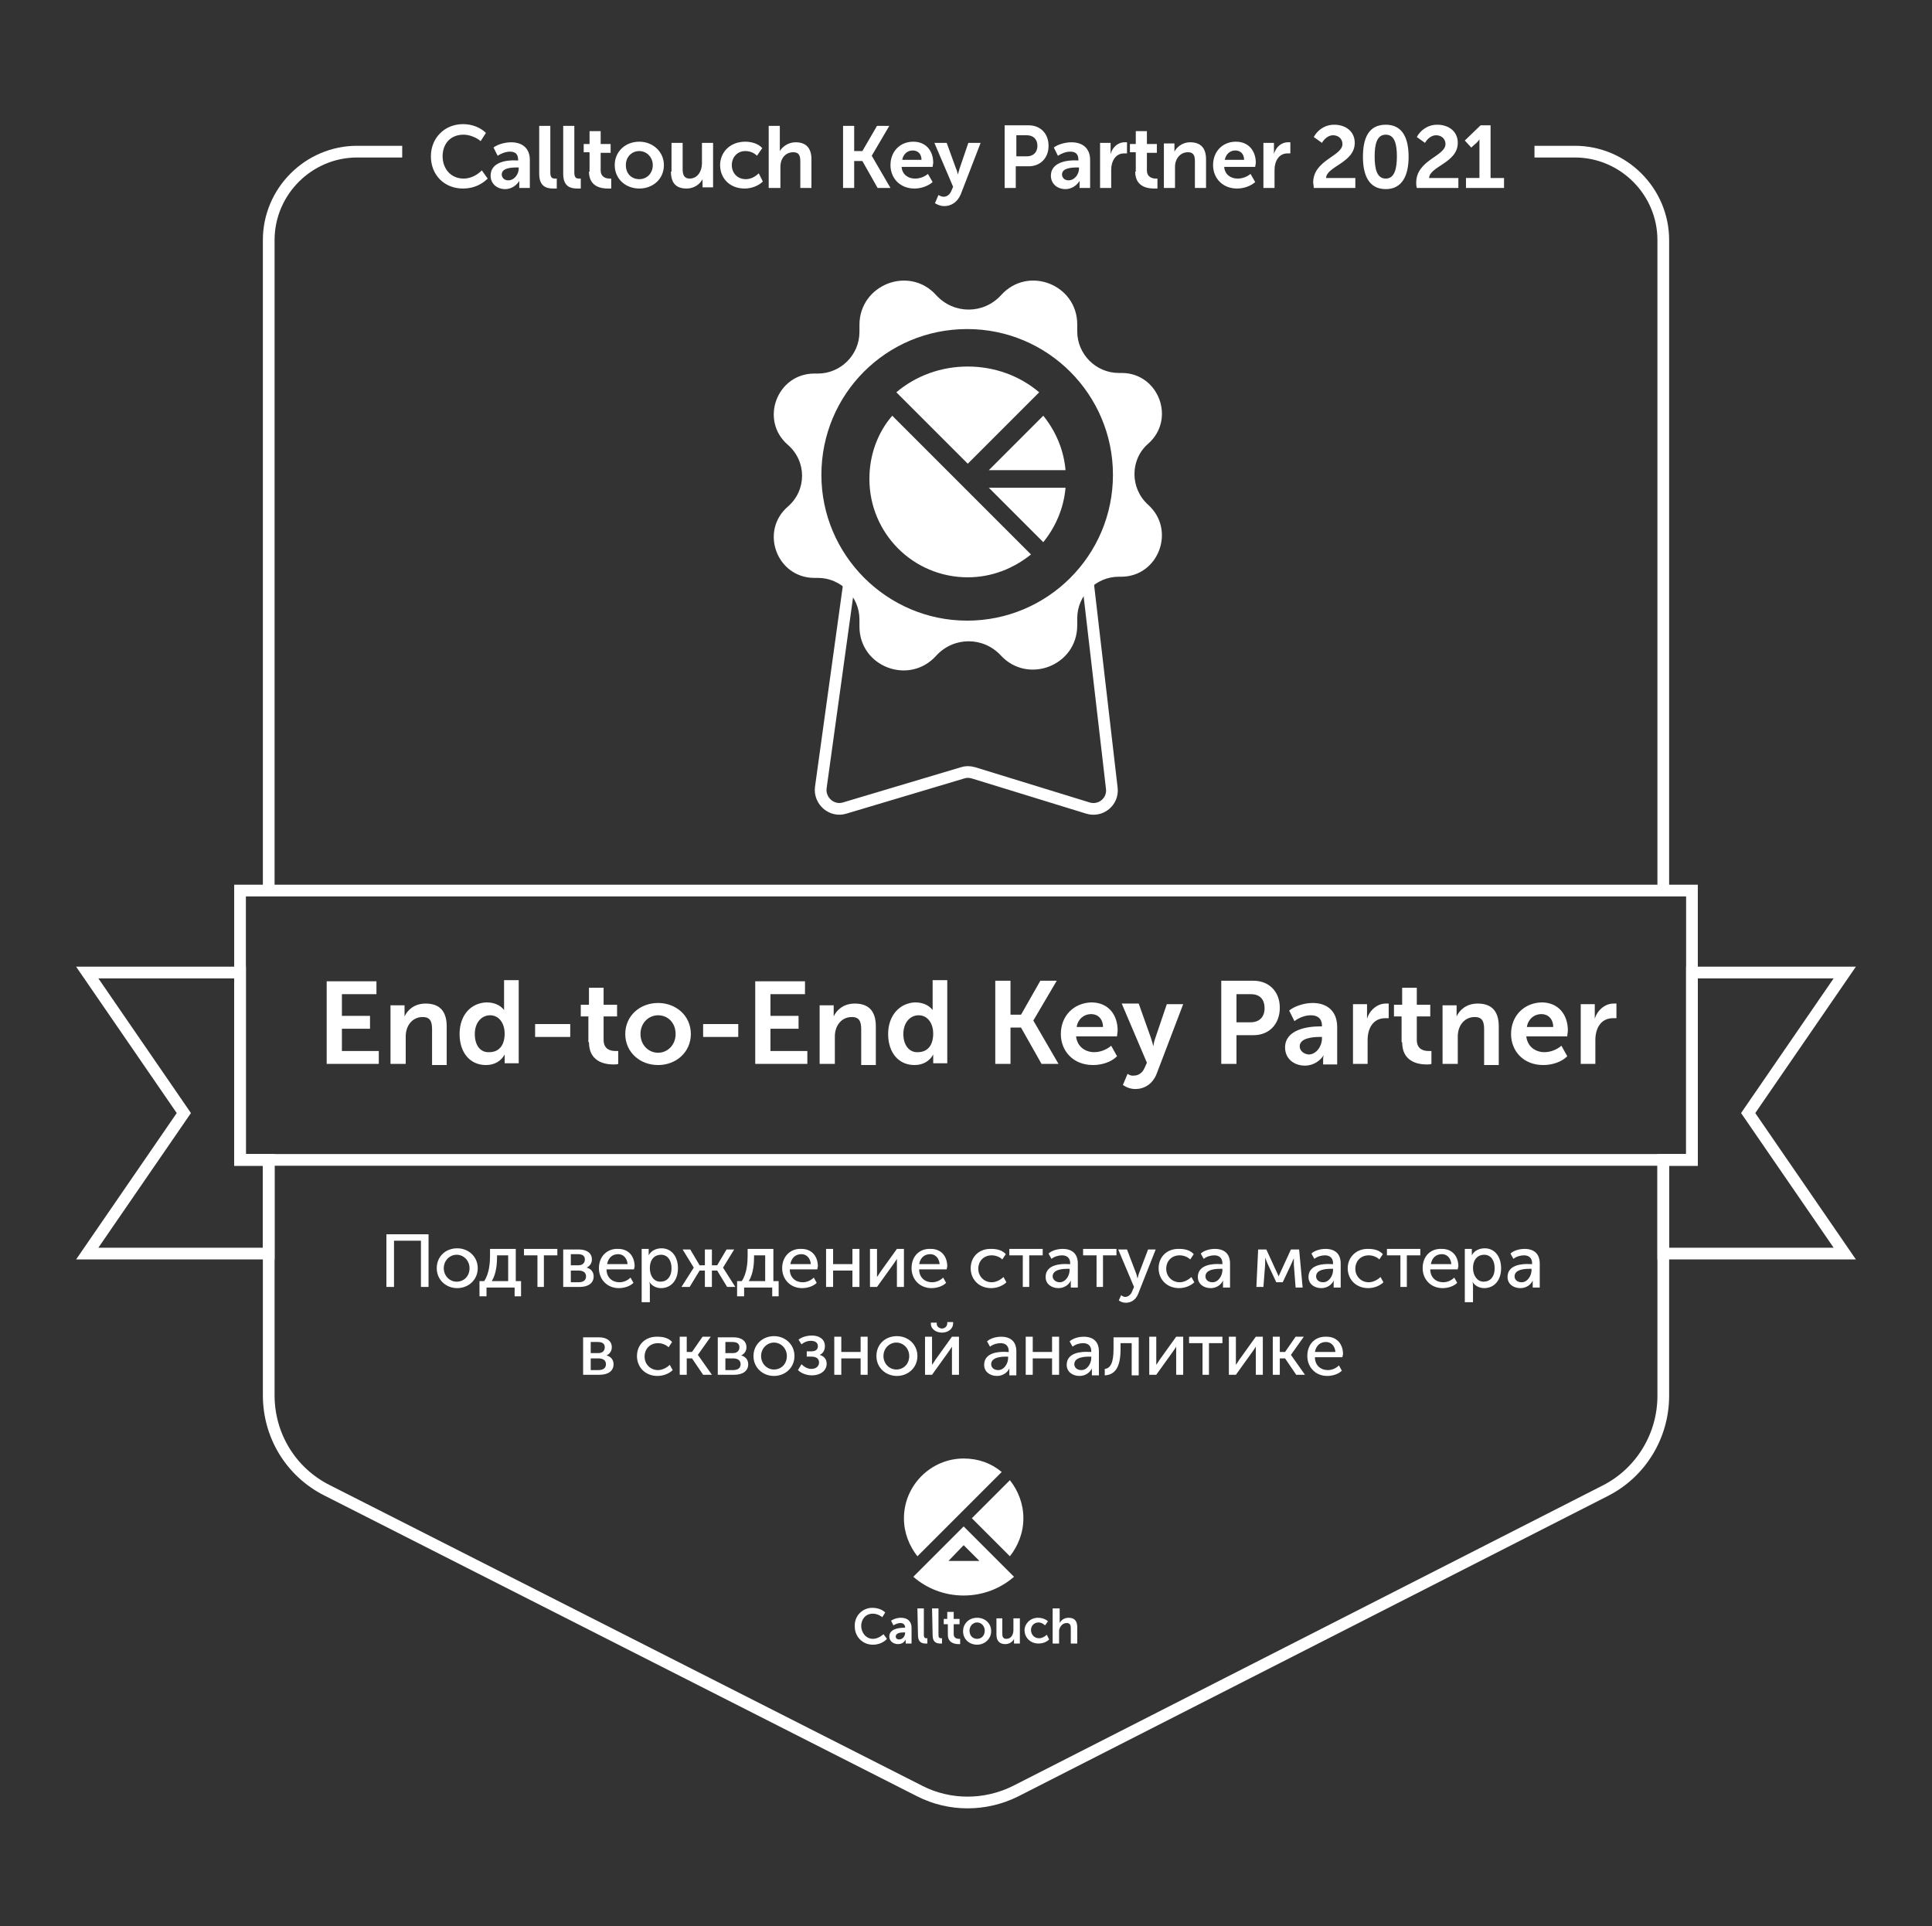 <?xml version="1.0" encoding="UTF-8"?> <!-- Generator: Adobe Illustrator 27.5.0, SVG Export Plug-In . SVG Version: 6.00 Build 0) --> <svg xmlns="http://www.w3.org/2000/svg" xmlns:xlink="http://www.w3.org/1999/xlink" id="Слой_1" x="0px" y="0px" viewBox="0 0 330 329" style="enable-background:new 0 0 330 329;" xml:space="preserve"><rect x="0" y="0" width="330" height="329" fill="#333333" stroke="none"/> <style type="text/css"> .st0{fill:none;stroke:#FFFFFF;stroke-width:2;stroke-miterlimit:10;} .st1{fill-rule:evenodd;clip-rule:evenodd;fill:#FFFFFF;} .st2{fill:#FFFFFF;} .st3{fill-rule:evenodd;clip-rule:evenodd;fill:none;stroke:#FFFFFF;stroke-width:2;stroke-miterlimit:10;} </style> <g> <path class="st0" d="M145.2,98.4l-5,36.1c-0.3,2.3,1.9,4.2,4.1,3.5l20.1-6c0.6-0.2,1.2-0.2,1.9,0l19.5,6c2.2,0.7,4.4-1.1,4.1-3.4 l-4.2-36.2"></path> <g> <path class="st1" d="M184,106.8v-1.2c0-3.9,3.2-7.1,7.1-7.1h0.4c6.4,0,9.4-8,4.6-12.3c-3.1-2.8-3.1-7.7,0-10.4 c4.8-4.2,1.8-12.1-4.5-12.1h-0.5c-3.9,0-7.1-3.2-7.1-7.1v-1.2c0-6.8-8.4-10.1-13-5c-3,3.3-8.1,3.3-11.1,0 c-4.6-5.1-13.1-1.8-13.1,5.1v1.2c0,3.9-3.2,7.1-7.1,7.1h-0.6c-6.4,0-9.4,8-4.5,12.2c3.2,2.8,3.2,7.7,0,10.5 c-4.9,4.2-1.9,12.2,4.5,12.2h0.6c3.9,0,7.1,3.2,7.1,7.1l0,1.2c0,6.9,8.5,10.1,13.1,5c3-3.3,8.1-3.3,11.1,0 C175.6,116.9,184,113.7,184,106.8z M165.2,106c13.7,0,24.9-11.1,24.9-24.9c0-13.7-11.1-24.9-24.9-24.9s-24.9,11.1-24.9,24.9 C140.3,94.8,151.5,106,165.2,106z"></path> </g> <path class="st2" d="M149,274.6c1.5,0,2.2,0.8,2.2,0.8l-0.5,0.8c0,0-0.7-0.6-1.6-0.6c-1.3,0-2,1-2,2.1c0,1.1,0.8,2.2,2,2.2 c1,0,1.8-0.8,1.8-0.8l0.6,0.8c0,0-0.8,1-2.4,1c-1.8,0-3.1-1.4-3.1-3.1C145.9,276,147.3,274.6,149,274.6z"></path> <path class="st2" d="M154.5,278h0.1V278c0-0.6-0.4-0.8-0.8-0.8c-0.6,0-1.2,0.4-1.2,0.4l-0.4-0.8c0,0,0.7-0.5,1.7-0.5 c1.1,0,1.8,0.6,1.8,1.7v2.7h-1v-0.4c0-0.2,0-0.3,0-0.3h0c0,0-0.3,0.8-1.3,0.8c-0.8,0-1.5-0.5-1.5-1.3 C151.9,278.1,153.8,278,154.5,278z M153.6,280c0.6,0,1-0.6,1-1.1v-0.1h-0.2c-0.6,0-1.4,0.1-1.4,0.7C153,279.8,153.2,280,153.6,280z "></path> <path class="st2" d="M156.7,274.7h1.1v4.5c0,0.5,0.2,0.6,0.4,0.6c0.1,0,0.2,0,0.2,0v0.9c0,0-0.2,0-0.3,0c-0.6,0-1.3-0.2-1.3-1.4 L156.7,274.7L156.7,274.7z"></path> <path class="st2" d="M159.2,274.7h1.1v4.5c0,0.5,0.2,0.6,0.4,0.6c0.1,0,0.2,0,0.2,0v0.9c0,0-0.2,0-0.3,0c-0.6,0-1.3-0.2-1.3-1.4 L159.2,274.7L159.2,274.7z"></path> <path class="st2" d="M161.8,277.4h-0.6v-0.9h0.6v-1.2h1.1v1.2h1v0.9h-1v1.7c0,0.7,0.6,0.8,0.9,0.8c0.1,0,0.2,0,0.2,0v0.9 c0,0-0.1,0-0.3,0c-0.6,0-1.8-0.2-1.8-1.6V277.4z"></path> <path class="st2" d="M166.9,276.3c1.3,0,2.4,0.9,2.4,2.3c0,1.3-1.1,2.3-2.4,2.3c-1.3,0-2.4-0.9-2.4-2.3 C164.5,277.3,165.5,276.3,166.9,276.3z M166.9,279.9c0.7,0,1.3-0.5,1.3-1.4c0-0.8-0.6-1.4-1.3-1.4c-0.7,0-1.3,0.6-1.3,1.4 C165.6,279.4,166.2,279.9,166.9,279.9z"></path> <path class="st2" d="M170.1,276.4h1.1v2.6c0,0.5,0.1,0.9,0.7,0.9c0.8,0,1.2-0.7,1.2-1.5v-2h1.1v4.3h-1v-0.5c0-0.2,0-0.3,0-0.3h0 c-0.2,0.5-0.8,0.9-1.5,0.9c-0.9,0-1.5-0.5-1.5-1.6V276.4z"></path> <path class="st2" d="M177.3,276.3c1.1,0,1.7,0.6,1.7,0.6l-0.5,0.7c0,0-0.5-0.5-1.1-0.5c-0.8,0-1.3,0.6-1.3,1.3 c0,0.7,0.5,1.4,1.4,1.4c0.7,0,1.3-0.6,1.3-0.6l0.4,0.8c0,0-0.6,0.7-1.8,0.7c-1.4,0-2.4-1-2.4-2.3 C175,277.4,175.9,276.3,177.3,276.3z"></path> <path class="st2" d="M179.9,274.7h1.1v2.1c0,0.2,0,0.4,0,0.4h0c0.2-0.4,0.7-0.9,1.5-0.9c1,0,1.5,0.5,1.5,1.6v2.8h-1.1v-2.6 c0-0.5-0.1-0.9-0.7-0.9c-0.6,0-1,0.4-1.2,0.9c-0.1,0.2-0.1,0.4-0.1,0.6v2h-1.1V274.7z"></path> <path class="st2" d="M172.5,265.8c1.4-1.8,2.3-4,2.3-6.5c0-2.5-0.9-4.7-2.3-6.5l-6.5,6.5L172.5,265.8z"></path> <path class="st2" d="M171.1,267.2l-6.5-6.5l-6.5,6.5l-2.1,2.1c2.3,2,5.3,3.2,8.6,3.2s6.3-1.2,8.6-3.2L171.1,267.2z M164.6,263.9 l2.7,2.7h-5.3L164.6,263.9z"></path> <path class="st2" d="M164.6,249.1c-5.6,0-10.2,4.6-10.2,10.2c0,2.5,0.9,4.7,2.3,6.5l14.4-14.4C169.3,249.9,167.1,249.1,164.6,249.1 z"></path> <g> <path class="st2" d="M73.6,26.7c0,3.1,2.2,5.5,5.5,5.5c1.9,0,3.3-0.8,4.2-1.7l-1-1.4c-0.8,0.8-1.9,1.4-3.1,1.4 c-2.3,0-3.6-1.8-3.6-3.8c0-2,1.2-3.7,3.6-3.7c1,0,2.2,0.5,2.9,1.1l0.9-1.4c-1-1-2.5-1.5-3.9-1.5C75.9,21.2,73.6,23.6,73.6,26.7z M83.8,30c0,1.4,1.1,2.3,2.5,2.3c1,0,1.9-0.6,2.4-1.4h0c0,0,0,0.2,0,0.6v0.6h1.8v-4.8c0-1.9-1.2-3-3.2-3c-1.1,0-2.4,0.4-3,0.9 l0.7,1.4c0.6-0.4,1.4-0.7,2.1-0.7c0.8,0,1.4,0.3,1.4,1.4v0.1h-0.3C86.5,27.3,83.8,27.7,83.8,30z M85.7,29.8c0-1.1,1.6-1.2,2.6-1.2 h0.3v0.2c0,0.9-0.7,2-1.8,2C86.1,30.8,85.7,30.3,85.7,29.8z M92.1,29.7c0,2.2,1.3,2.5,2.4,2.5c0.3,0,0.5,0,0.6,0v-1.7 c-0.1,0-0.2,0-0.3,0c-0.5,0-0.8-0.2-0.8-1v-8h-1.9V29.7z M96.2,29.7c0,2.2,1.3,2.5,2.4,2.5c0.3,0,0.5,0,0.6,0v-1.7 c-0.1,0-0.2,0-0.3,0c-0.5,0-0.8-0.2-0.8-1v-8h-1.9V29.7z M100.6,29.3c0,2.6,2.1,2.9,3.2,2.9c0.3,0,0.4,0,0.6,0v-1.7 c-0.2,0-0.2,0-0.3,0c-0.5,0-1.5-0.2-1.5-1.4v-3h1.7v-1.5h-1.7v-2.2h-1.9v2.2h-1V26h1V29.3z M105,28.2c0,2.4,1.9,4,4.2,4 c2.3,0,4.2-1.6,4.2-4c0-2.3-1.9-4-4.2-4C106.8,24.2,105,25.9,105,28.2z M106.9,28.2c0-1.4,1-2.4,2.3-2.4c1.2,0,2.3,1,2.3,2.4 c0,1.4-1,2.4-2.3,2.4C107.9,30.6,106.9,29.7,106.9,28.2z M114.6,29.3c0,2.1,1,2.9,2.7,2.9c1.3,0,2.3-0.8,2.7-1.6h0 c0,0,0,0.2,0,0.5v0.9h1.8v-7.6h-1.9v3.5c0,1.4-0.8,2.6-2.1,2.6c-0.9,0-1.2-0.6-1.2-1.6v-4.5h-1.9V29.3z M123,28.2 c0,2.2,1.6,4,4.2,4c1.2,0,2.4-0.5,3.1-1.2l-0.7-1.4c-0.6,0.6-1.4,1-2.2,1c-1.5,0-2.4-1.1-2.4-2.4c0-1.3,0.9-2.4,2.3-2.4 c0.8,0,1.5,0.3,2,0.8l0.9-1.3c-0.7-0.8-1.9-1.1-2.9-1.1C124.6,24.2,123,26.1,123,28.2z M131.4,32.1h1.9v-3.6 c0-1.5,0.9-2.5,2.2-2.5c1,0,1.2,0.6,1.2,1.6v4.5h1.9v-4.9c0-2-1-2.9-2.7-2.9c-1.3,0-2.3,0.8-2.7,1.5h0c0,0,0-0.3,0-0.6v-3.7h-1.9 V32.1z M144,32.1h1.9v-4.6h1.4l2.6,4.6h2.2l-3.2-5.5v0l3-5.1h-2.1l-2.5,4.3h-1.4v-4.3H144V32.1z M152.1,28.2c0,2.2,1.6,4,4.1,4 c1.1,0,2.3-0.4,3.1-1.1l-0.8-1.4c-0.6,0.5-1.4,0.8-2.2,0.8c-1.2,0-2.2-0.7-2.3-2h5.3c0-0.2,0.1-0.5,0.1-0.7c0-2-1.2-3.6-3.4-3.6 C153.7,24.2,152.1,25.9,152.1,28.2z M154.1,27.3c0.2-1,0.9-1.6,1.8-1.6c0.9,0,1.5,0.6,1.5,1.6H154.1z M160.3,33.3l-0.6,1.4 c0,0,0.7,0.5,1.6,0.5c1.1,0,2.2-0.6,2.8-2l3.4-8.8h-2.1l-1.5,4.4c-0.1,0.4-0.3,1-0.3,1h0c0,0-0.1-0.6-0.3-1l-1.6-4.4h-2.1l3.2,7.5 l-0.3,0.7c-0.3,0.7-0.8,1-1.3,1C160.7,33.6,160.3,33.3,160.3,33.3z M171.6,32.1h1.9v-3.7h2.2c2,0,3.4-1.4,3.4-3.5 s-1.4-3.5-3.4-3.5h-4.1V32.1z M173.6,26.7v-3.6h1.8c1.1,0,1.8,0.7,1.8,1.8c0,1.1-0.7,1.8-1.8,1.8H173.6z M179.5,30 c0,1.4,1.1,2.3,2.5,2.3c1,0,1.9-0.6,2.4-1.4h0c0,0,0,0.2,0,0.6v0.6h1.8v-4.8c0-1.9-1.2-3-3.2-3c-1.1,0-2.4,0.4-3,0.9l0.7,1.4 c0.6-0.4,1.4-0.7,2.1-0.7c0.8,0,1.4,0.3,1.4,1.4v0.1H184C182.3,27.3,179.5,27.7,179.5,30z M181.4,29.8c0-1.1,1.6-1.2,2.6-1.2h0.3 v0.2c0,0.9-0.7,2-1.8,2C181.8,30.8,181.4,30.3,181.4,29.8z M187.9,32.1h1.9V29c0-1.4,0.7-2.8,2.2-2.8c0.2,0,0.4,0,0.5,0v-1.9 c-0.1,0-0.2,0-0.4,0c-1.2,0-2.1,0.9-2.4,2h0c0,0,0-0.2,0-0.5v-1.4h-1.8V32.1z M193.9,29.3c0,2.6,2.1,2.9,3.2,2.9 c0.3,0,0.4,0,0.6,0v-1.7c-0.1,0-0.2,0-0.3,0c-0.5,0-1.5-0.2-1.5-1.4v-3h1.7v-1.5h-1.7v-2.2h-1.9v2.2h-1V26h1V29.3z M198.8,32.1 h1.9v-3.6c0-1.4,0.9-2.5,2.2-2.5c1,0,1.2,0.6,1.2,1.6v4.5h1.9v-4.9c0-2-1-2.9-2.7-2.9c-1.5,0-2.4,1-2.7,1.6h0c0,0,0-0.2,0-0.5 v-0.9h-1.8V32.1z M207.2,28.2c0,2.2,1.6,4,4.1,4c1.1,0,2.3-0.4,3.1-1.1l-0.8-1.4c-0.6,0.5-1.4,0.8-2.2,0.8c-1.2,0-2.2-0.7-2.3-2 h5.3c0-0.2,0.1-0.5,0.1-0.7c0-2-1.2-3.6-3.4-3.6C208.8,24.2,207.2,25.9,207.2,28.2z M209.2,27.3c0.2-1,0.9-1.6,1.8-1.6 c0.9,0,1.5,0.6,1.5,1.6H209.2z M215.8,32.1h1.9V29c0-1.4,0.7-2.8,2.2-2.8c0.2,0,0.4,0,0.5,0v-1.9c-0.1,0-0.2,0-0.4,0 c-1.2,0-2.1,0.9-2.4,2h0c0,0,0-0.2,0-0.5v-1.4h-1.8V32.1z M224.4,32.1h7.1v-1.7h-5c0.1-2,4.9-2.6,4.9-6c0-2-1.6-3.1-3.5-3.1 c-1.7,0-2.9,1-3.5,2.1l1.4,1c0.4-0.7,1.1-1.3,1.9-1.3c0.9,0,1.6,0.6,1.6,1.5c0,2.1-5,2.7-5,6.6C224.3,31.4,224.4,31.7,224.4,32.1z M236.7,32.3c2.9,0,3.9-2.5,3.9-5.5s-0.9-5.5-3.9-5.5s-3.9,2.4-3.9,5.5S233.8,32.3,236.7,32.3z M236.7,30.5 c-1.5,0-1.9-1.6-1.9-3.8c0-2.1,0.4-3.7,1.9-3.7s1.9,1.6,1.9,3.7C238.6,28.8,238.2,30.5,236.7,30.5z M242,32.1h7.1v-1.7h-5 c0.1-2,4.9-2.6,4.9-6c0-2-1.6-3.1-3.5-3.1c-1.7,0-2.9,1-3.5,2.1l1.4,1c0.4-0.7,1.1-1.3,1.9-1.3c0.9,0,1.6,0.6,1.6,1.5 c0,2.1-5,2.7-5,6.6C241.9,31.4,241.9,31.7,242,32.1z M250.4,32.1h6.5v-1.7h-2.3v-9h-1.7l-2.7,2.6l1.1,1.2l0.9-0.8 c0.3-0.3,0.5-0.6,0.5-0.6h0c0,0,0,0.4,0,0.7v5.9h-2.3V32.1z"></path> </g> <path class="st0" d="M45.9,152.1V41c0-8.3,6.8-15.1,15.1-15.1h7.7"></path> <path class="st0" d="M284.1,198.1v40.3c0,6.8-3.8,13.1-9.9,16.2l-100.7,51.3c-5.2,2.6-11.3,2.6-16.4,0L55.8,254.5 c-6.1-3.1-9.9-9.3-9.9-16.2v-40.2"></path> <path class="st0" d="M262.1,25.9h6.9c8.3,0,15.1,6.8,15.1,15.1v111.1"></path> <polygon class="st3" points="315.1,166.1 289,166.1 289,198.1 284.1,198.1 284.1,214.1 315.1,214.1 298.6,190.1 "></polygon> <polygon class="st3" points="41,198.1 41,166.1 14.9,166.1 31.4,190.1 14.9,214.1 45.9,214.1 45.9,198.1 "></polygon> <path class="st0" d="M41,152.1h248v46H41V152.1z"></path> <path class="st2" d="M55.9,181.7h8.8v-2.2h-6.3v-3.8h4.8v-2.2h-4.8v-3.7h5.9v-2.2h-8.5V181.7z M66.8,181.7h2.5V177 c0-1.8,1.1-3.3,2.9-3.3c1.3,0,1.6,0.8,1.6,2.1v6.1h2.5v-6.6c0-2.7-1.3-3.9-3.6-3.9c-2.1,0-3.2,1.3-3.6,2.2h0c0,0,0-0.3,0-0.7v-1.2 h-2.4V181.7z M78.5,176.6c0,3.2,1.8,5.3,4.5,5.3c1.5,0,2.6-0.7,3.2-1.8h0c0,0,0,0.3,0,0.6v0.9h2.4v-14.2h-2.5v4.5 c0,0.3,0,0.6,0,0.6h0c-0.7-0.9-1.8-1.3-3-1.3C80.4,171.3,78.5,173.4,78.5,176.6z M81.1,176.6c0-2,1.2-3.2,2.6-3.2 c1.7,0,2.5,1.6,2.5,3.1c0,2.3-1.2,3.2-2.6,3.2C82.1,179.8,81.1,178.6,81.1,176.6z M91.4,177.1h6v-2.2h-6V177.1z M100.6,178 c0,3.4,2.8,3.8,4.2,3.8c0.3,0,0.6,0,0.8-0.1v-2.2c-0.2,0-0.3,0-0.5,0c-0.7,0-2-0.2-2-1.9v-4h2.3v-2h-2.3v-2.9h-2.5v2.9h-1.4v2h1.3 V178z M106.8,176.6c0,3.1,2.5,5.3,5.6,5.3c3.1,0,5.6-2.2,5.6-5.3c0-3.1-2.5-5.3-5.6-5.3C109.3,171.3,106.8,173.5,106.8,176.6z M109.4,176.6c0-1.9,1.4-3.2,3-3.2c1.7,0,3,1.3,3,3.2c0,1.9-1.4,3.2-3,3.2C110.8,179.8,109.4,178.5,109.4,176.6z M120.1,177.1h6 v-2.2h-6V177.1z M129.1,181.7h8.8v-2.2h-6.3v-3.8h4.8v-2.2h-4.8v-3.7h5.9v-2.2h-8.5V181.7z M140.1,181.7h2.5V177 c0-1.8,1.1-3.3,2.9-3.3c1.3,0,1.6,0.8,1.6,2.1v6.1h2.5v-6.6c0-2.7-1.3-3.9-3.6-3.9c-2.1,0-3.2,1.3-3.6,2.2h0c0,0,0-0.3,0-0.7v-1.2 h-2.4V181.7z M151.7,176.6c0,3.2,1.8,5.3,4.5,5.3c1.5,0,2.6-0.7,3.2-1.8h0c0,0,0,0.3,0,0.6v0.9h2.4v-14.2h-2.5v4.5 c0,0.3,0,0.6,0,0.6h0c-0.7-0.9-1.8-1.3-3-1.3C153.7,171.3,151.7,173.4,151.7,176.6z M154.3,176.6c0-2,1.2-3.2,2.6-3.2 c1.7,0,2.5,1.6,2.5,3.1c0,2.3-1.2,3.2-2.6,3.2C155.4,179.8,154.3,178.6,154.3,176.6z M170,181.7h2.6v-6.2h1.8l3.5,6.2h2.9l-4.3-7.4 v0l4-6.8h-2.8l-3.3,5.8h-1.8v-5.8H170V181.7z M181.2,176.6c0,2.9,2.1,5.3,5.5,5.3c1.5,0,3.1-0.5,4.1-1.5l-1-1.8 c-0.8,0.7-1.9,1.1-2.9,1.1c-1.5,0-2.9-0.9-3.1-2.7h7c0-0.3,0.1-0.7,0.1-1c0-2.7-1.6-4.8-4.5-4.8 C183.4,171.3,181.2,173.5,181.2,176.6z M183.9,175.4c0.2-1.3,1.2-2.2,2.5-2.2c1.1,0,2,0.8,2,2.2H183.9z M192.6,183.4l-0.8,1.9 c0,0,0.9,0.7,2.1,0.7c1.5,0,3-0.8,3.7-2.7l4.5-11.8h-2.8l-2,5.9c-0.2,0.5-0.3,1.3-0.3,1.3h0c0,0-0.2-0.8-0.4-1.4l-2.1-5.9h-2.9 l4.3,10.1l-0.4,0.9c-0.4,0.9-1.1,1.3-1.8,1.3C193.1,183.8,192.6,183.4,192.6,183.4z M208.6,181.7h2.6v-4.9h2.9 c2.7,0,4.5-1.9,4.5-4.7c0-2.8-1.9-4.6-4.5-4.6h-5.5V181.7z M211.2,174.6v-4.8h2.5c1.5,0,2.3,0.9,2.3,2.4c0,1.5-0.9,2.4-2.4,2.4 H211.2z M219.5,178.9c0,1.9,1.5,3.1,3.4,3.1c1.4,0,2.6-0.8,3.2-1.8h0c0,0-0.1,0.3-0.1,0.7v0.9h2.4v-6.4c0-2.6-1.6-4.1-4.2-4.1 c-1.5,0-3.2,0.6-4,1.3l0.9,1.8c0.8-0.6,1.8-1,2.8-1c1.1,0,1.9,0.5,1.9,1.8v0.1h-0.4C223.2,175.3,219.5,175.9,219.5,178.9z M222,178.7c0-1.4,2.2-1.6,3.4-1.6h0.4v0.3c0,1.2-0.9,2.7-2.3,2.7C222.6,180,222,179.4,222,178.7z M231.1,181.7h2.5v-4.1 c0-1.9,0.9-3.7,3-3.7c0.2,0,0.5,0,0.6,0v-2.5c-0.2,0-0.3,0-0.5,0c-1.5,0-2.8,1.2-3.2,2.6h0c0,0,0-0.3,0-0.7v-1.8h-2.4V181.7z M239.5,178c0,3.4,2.8,3.8,4.2,3.8c0.3,0,0.6,0,0.8-0.1v-2.2c-0.2,0-0.3,0-0.5,0c-0.7,0-2-0.2-2-1.9v-4h2.3v-2H242v-2.9h-2.5v2.9 h-1.4v2h1.3V178z M246.5,181.7h2.5V177c0-1.8,1.1-3.3,2.9-3.3c1.3,0,1.6,0.8,1.6,2.1v6.1h2.5v-6.6c0-2.7-1.3-3.9-3.6-3.9 c-2.1,0-3.2,1.3-3.6,2.2h0c0,0,0-0.3,0-0.7v-1.2h-2.4V181.7z M258.1,176.6c0,2.9,2.1,5.3,5.5,5.3c1.5,0,3.1-0.5,4.1-1.5l-1-1.8 c-0.8,0.7-1.9,1.1-2.9,1.1c-1.5,0-2.9-0.9-3.1-2.7h7c0-0.3,0.1-0.7,0.1-1c0-2.7-1.6-4.8-4.5-4.8 C260.3,171.3,258.1,173.5,258.1,176.6z M260.8,175.4c0.2-1.3,1.2-2.2,2.5-2.2c1.1,0,2,0.8,2,2.2H260.8z M270,181.7h2.5v-4.1 c0-1.9,0.9-3.7,3-3.7c0.2,0,0.5,0,0.6,0v-2.5c-0.2,0-0.3,0-0.5,0c-1.5,0-2.8,1.2-3.2,2.6h0c0,0,0-0.3,0-0.7v-1.8H270V181.7z"></path> <path class="st2" d="M66,219.8h1.3v-7.9h4.6v7.9h1.3v-9H66V219.8z M74.6,216.6c0,2,1.6,3.4,3.5,3.4c1.9,0,3.5-1.4,3.5-3.4 c0-2-1.6-3.4-3.5-3.4C76.1,213.2,74.6,214.6,74.6,216.6z M75.8,216.6c0-1.3,1-2.3,2.2-2.3c1.2,0,2.2,1,2.2,2.3c0,1.4-1,2.3-2.2,2.3 C76.8,218.9,75.8,217.9,75.8,216.6z M84,218.8c0.8-1.3,0.9-3.1,0.9-4.1v-0.3h1.9v4.4H84z M81.9,218.8v2.6h1.2v-1.5h4.8v1.5h1.1 v-2.6h-0.9v-5.5h-4.4v1.2c0,1-0.1,3-1,4.3H81.9z M91.7,219.8h1.2v-5.4h2.3v-1.1h-5.7v1.1h2.3V219.8z M96.2,219.8H99 c1.4,0,2.4-0.6,2.4-1.8c0-0.7-0.4-1.3-1.2-1.5v0c0.6-0.3,0.9-0.8,0.9-1.4c0-1.1-0.9-1.7-2.2-1.7h-2.7V219.8z M97.5,216.1v-1.9h1.2 c0.8,0,1.2,0.3,1.2,0.9c0,0.6-0.4,1-1.1,1H97.5z M97.5,219v-2h1.3c0.9,0,1.3,0.4,1.3,1c0,0.6-0.4,1-1.3,1H97.5z M102.3,216.6 c0,1.9,1.4,3.4,3.4,3.4c0.9,0,1.9-0.3,2.5-0.9l-0.5-0.9c-0.5,0.5-1.2,0.8-1.9,0.8c-1.2,0-2.2-0.8-2.2-2.2h4.7 c0-0.2,0.1-0.4,0.1-0.5c0-1.7-1-3-2.8-3C103.8,213.2,102.3,214.5,102.3,216.6z M103.7,215.9c0.2-1.1,0.9-1.7,1.9-1.7 c0.8,0,1.5,0.6,1.6,1.7H103.7z M109.8,222.4h1.2v-2.9c0-0.3-0.1-0.6-0.1-0.6h0c0.4,0.7,1.2,1.1,2,1.1c1.7,0,2.9-1.3,2.9-3.4 c0-2-1.1-3.4-2.8-3.4c-0.9,0-1.8,0.4-2.2,1.2h0c0,0,0-0.2,0-0.5v-0.6h-1.2V222.4z M111,216.6c0-1.6,0.9-2.3,1.9-2.3 c1.1,0,1.8,0.9,1.8,2.3c0,1.5-0.8,2.3-1.9,2.3C111.6,218.9,111,217.8,111,216.6z M116.4,219.8h1.4l1.7-2.8h0.9v2.8h1.2v-2.8h0.9 l1.7,2.8h1.4l-2.1-3.3v0l1.9-3.1h-1.3l-1.6,2.7h-0.9v-2.7h-1.2v2.7h-0.9l-1.6-2.7h-1.3l1.9,3.1v0L116.4,219.8z M127.9,218.8 c0.8-1.3,0.9-3.1,0.9-4.1v-0.3h1.9v4.4H127.9z M125.9,218.8v2.6h1.2v-1.5h4.8v1.5h1.1v-2.6h-0.9v-5.5h-4.4v1.2c0,1-0.1,3-1,4.3 H125.9z M133.6,216.6c0,1.9,1.4,3.4,3.4,3.4c0.9,0,1.9-0.3,2.5-0.9l-0.5-0.9c-0.5,0.5-1.2,0.8-1.9,0.8c-1.2,0-2.2-0.8-2.2-2.2h4.7 c0-0.2,0.1-0.4,0.1-0.5c0-1.7-1-3-2.8-3C135.1,213.2,133.6,214.5,133.6,216.6z M135,215.9c0.2-1.1,0.9-1.7,1.9-1.7 c0.8,0,1.5,0.6,1.6,1.7H135z M141.1,219.8h1.2V217h3.3v2.8h1.2v-6.5h-1.2v2.6h-3.3v-2.6h-1.2V219.8z M148.6,219.8h1.2l2.8-3.9 c0.2-0.3,0.5-0.7,0.6-0.9h0c0,0.1,0,0.6,0,0.9v3.9h1.2v-6.5h-1.2l-2.8,3.9c-0.2,0.3-0.5,0.8-0.6,0.9h0c0-0.1,0-0.5,0-0.9v-3.9h-1.2 V219.8z M155.7,216.6c0,1.9,1.4,3.4,3.4,3.4c0.9,0,1.9-0.3,2.5-0.9l-0.5-0.9c-0.5,0.5-1.2,0.8-1.9,0.8c-1.2,0-2.2-0.8-2.2-2.2h4.7 c0-0.2,0.1-0.4,0.1-0.5c0-1.7-1-3-2.8-3C157.1,213.2,155.7,214.5,155.7,216.6z M157,215.9c0.2-1.1,0.9-1.7,1.9-1.7 c0.8,0,1.5,0.6,1.6,1.7H157z M165.8,216.6c0,1.9,1.4,3.4,3.5,3.4c1,0,2-0.4,2.6-1l-0.5-0.9c-0.5,0.5-1.3,0.9-2,0.9 c-1.3,0-2.3-1-2.3-2.3c0-1.3,0.9-2.3,2.3-2.3c0.7,0,1.4,0.3,1.8,0.7l0.6-0.9c-0.6-0.7-1.6-0.9-2.4-0.9 C167.2,213.2,165.8,214.7,165.8,216.6z M174.6,219.8h1.2v-5.4h2.3v-1.1h-5.7v1.1h2.3V219.8z M178.6,218.1c0,1.2,1,1.9,2.2,1.9 c1,0,1.8-0.6,2.1-1.3h0c0,0,0,0.2,0,0.5v0.7h1.2v-4.1c0-1.6-0.9-2.5-2.6-2.5c-0.9,0-1.9,0.3-2.4,0.8l0.5,0.9 c0.5-0.4,1.2-0.6,1.8-0.6c0.8,0,1.4,0.4,1.4,1.4v0.1h-0.3C181.1,215.8,178.6,216,178.6,218.1z M179.8,218c0-1.2,1.7-1.3,2.6-1.3 h0.3v0.2c0,1-0.7,2.1-1.7,2.1C180.3,219,179.8,218.5,179.8,218z M187.2,219.8h1.2v-5.4h2.3v-1.1H185v1.1h2.3V219.8z M191.5,221.2 l-0.4,0.9c0,0,0.5,0.4,1.2,0.4c0.9,0,1.7-0.5,2.1-1.5l3-7.6h-1.3l-1.6,4.2c-0.1,0.3-0.2,0.8-0.2,0.8h0c0,0-0.1-0.5-0.2-0.8 l-1.6-4.2H191l2.7,6.4l-0.3,0.7c-0.2,0.6-0.7,1-1.2,1C191.8,221.5,191.5,221.2,191.5,221.2z M197.9,216.6c0,1.9,1.4,3.4,3.5,3.4 c1,0,2-0.4,2.6-1l-0.5-0.9c-0.5,0.5-1.3,0.9-2,0.9c-1.3,0-2.3-1-2.3-2.3c0-1.3,0.9-2.3,2.3-2.3c0.7,0,1.4,0.3,1.8,0.7l0.6-0.9 c-0.6-0.7-1.6-0.9-2.4-0.9C199.3,213.2,197.9,214.7,197.9,216.6z M204.6,218.1c0,1.2,1,1.9,2.2,1.9c1,0,1.8-0.6,2.1-1.3h0 c0,0,0,0.2,0,0.5v0.7h1.2v-4.1c0-1.6-0.9-2.5-2.6-2.5c-0.9,0-1.9,0.3-2.4,0.8l0.5,0.9c0.5-0.4,1.2-0.6,1.8-0.6 c0.8,0,1.4,0.4,1.4,1.4v0.1h-0.3C207.1,215.8,204.6,216,204.6,218.1z M205.9,218c0-1.2,1.7-1.3,2.6-1.3h0.3v0.2 c0,1-0.7,2.1-1.7,2.1C206.3,219,205.9,218.5,205.9,218z M214.6,219.8h1.2l0.3-3.9c0-0.4,0-1.1,0-1.1h0c0,0,0.2,0.5,0.4,1l1.5,3.2 h1.1l1.5-3.2c0.2-0.5,0.4-0.9,0.4-0.9h0c0,0,0,0.7,0,1.1l0.3,3.9h1.2l-0.6-6.5h-1.4l-1.7,3.7c-0.2,0.4-0.4,0.9-0.4,0.9h0 c0,0-0.2-0.5-0.4-0.9l-1.7-3.7h-1.4L214.6,219.8z M223.5,218.1c0,1.2,1,1.9,2.2,1.9c1,0,1.8-0.6,2.1-1.3h0c0,0,0,0.2,0,0.5v0.7h1.2 v-4.1c0-1.6-0.9-2.5-2.6-2.5c-0.9,0-1.9,0.3-2.4,0.8l0.5,0.9c0.5-0.4,1.2-0.6,1.8-0.6c0.8,0,1.4,0.4,1.4,1.4v0.1h-0.3 C226,215.8,223.5,216,223.5,218.1z M224.8,218c0-1.2,1.7-1.3,2.6-1.3h0.3v0.2c0,1-0.7,2.1-1.7,2.1C225.2,219,224.8,218.5,224.8,218 z M230.2,216.6c0,1.9,1.4,3.4,3.5,3.4c1,0,2-0.4,2.6-1l-0.5-0.9c-0.5,0.5-1.3,0.9-2,0.9c-1.3,0-2.3-1-2.3-2.3 c0-1.3,0.9-2.3,2.3-2.3c0.7,0,1.4,0.3,1.8,0.7l0.6-0.9c-0.6-0.7-1.6-0.9-2.4-0.9C231.7,213.2,230.2,214.7,230.2,216.6z M239.1,219.8h1.2v-5.4h2.3v-1.1h-5.7v1.1h2.3V219.8z M243,216.6c0,1.9,1.4,3.4,3.4,3.4c0.9,0,1.9-0.3,2.5-0.9l-0.5-0.9 c-0.5,0.5-1.2,0.8-1.9,0.8c-1.2,0-2.2-0.8-2.2-2.2h4.7c0-0.2,0.1-0.4,0.1-0.5c0-1.7-1-3-2.8-3C244.4,213.2,243,214.5,243,216.6z M244.4,215.9c0.2-1.1,0.9-1.7,1.9-1.7c0.8,0,1.5,0.6,1.6,1.7H244.4z M250.4,222.4h1.2v-2.9c0-0.3-0.1-0.6-0.1-0.6h0 c0.4,0.7,1.2,1.1,2,1.1c1.7,0,2.9-1.3,2.9-3.4c0-2-1.1-3.4-2.8-3.4c-0.9,0-1.8,0.4-2.2,1.2h0c0,0,0-0.2,0-0.5v-0.6h-1.2V222.4z M251.6,216.6c0-1.6,0.9-2.3,1.9-2.3c1.1,0,1.8,0.9,1.8,2.3c0,1.5-0.8,2.3-1.9,2.3C252.3,218.9,251.6,217.8,251.6,216.6z M257.5,218.1c0,1.2,1,1.9,2.2,1.9c1,0,1.8-0.6,2.1-1.3h0c0,0,0,0.2,0,0.5v0.7h1.2v-4.1c0-1.6-0.9-2.5-2.6-2.5 c-0.9,0-1.9,0.3-2.4,0.8l0.5,0.9c0.5-0.4,1.2-0.6,1.8-0.6c0.8,0,1.4,0.4,1.4,1.4v0.1h-0.3C260,215.8,257.5,216,257.5,218.1z M258.7,218c0-1.2,1.7-1.3,2.6-1.3h0.3v0.2c0,1-0.7,2.1-1.7,2.1C259.1,219,258.7,218.5,258.7,218z M99.6,234.8h2.8 c1.4,0,2.4-0.6,2.4-1.8c0-0.7-0.4-1.3-1.2-1.5v0c0.6-0.3,0.9-0.8,0.9-1.4c0-1.1-0.9-1.7-2.2-1.7h-2.7V234.8z M100.9,231.1v-1.9h1.2 c0.8,0,1.2,0.3,1.2,0.9c0,0.6-0.4,1-1.1,1H100.9z M100.9,234v-2h1.3c0.9,0,1.3,0.4,1.3,1c0,0.6-0.4,1-1.3,1H100.9z M108.8,231.6 c0,1.9,1.4,3.4,3.5,3.4c1,0,2-0.4,2.6-1l-0.5-0.9c-0.5,0.5-1.3,0.9-2,0.9c-1.3,0-2.3-1-2.3-2.3c0-1.3,0.9-2.3,2.3-2.3 c0.7,0,1.4,0.3,1.8,0.7l0.6-0.9c-0.6-0.7-1.6-0.9-2.4-0.9C110.2,228.2,108.8,229.7,108.8,231.6z M116.1,234.8h1.2V232h0.9l1.9,2.8 h1.5l-2.4-3.4v0l2.2-3.1H120l-1.8,2.6h-0.9v-2.6h-1.2V234.8z M122.6,234.8h2.8c1.4,0,2.4-0.6,2.4-1.8c0-0.7-0.4-1.3-1.2-1.5v0 c0.6-0.3,0.9-0.8,0.9-1.4c0-1.1-0.9-1.7-2.2-1.7h-2.7V234.8z M123.9,231.1v-1.9h1.2c0.8,0,1.2,0.3,1.2,0.9c0,0.6-0.4,1-1.1,1H123.9 z M123.9,234v-2h1.3c0.9,0,1.3,0.4,1.3,1c0,0.6-0.4,1-1.3,1H123.9z M128.7,231.6c0,2,1.6,3.4,3.5,3.4c1.9,0,3.5-1.4,3.5-3.4 c0-2-1.6-3.4-3.5-3.4C130.3,228.2,128.7,229.6,128.7,231.6z M130,231.6c0-1.3,1-2.3,2.2-2.3c1.2,0,2.2,1,2.2,2.3 c0,1.4-1,2.3-2.2,2.3C131,233.9,130,232.9,130,231.6z M136.3,234c0.5,0.5,1.4,0.9,2.4,0.9c1.3,0,2.5-0.7,2.5-2 c0-0.8-0.5-1.3-1.2-1.5v0c0.5-0.2,0.9-0.7,0.9-1.5c0-1.2-1-1.8-2.2-1.8c-1,0-1.8,0.3-2.3,0.7l0.5,0.8c0.5-0.4,1-0.6,1.6-0.6 c0.7,0,1.2,0.3,1.2,0.9c0,0.7-0.5,0.9-1.2,0.9h-0.7v0.9h0.8c0.9,0,1.3,0.4,1.3,1c0,0.7-0.6,1.1-1.3,1.1c-0.8,0-1.4-0.5-1.7-0.8 L136.3,234z M142.5,234.8h1.2V232h3.3v2.8h1.2v-6.5h-1.2v2.6h-3.3v-2.6h-1.2V234.8z M149.7,231.6c0,2,1.6,3.4,3.5,3.4 c1.9,0,3.5-1.4,3.5-3.4c0-2-1.6-3.4-3.5-3.4C151.2,228.2,149.7,229.6,149.7,231.6z M150.9,231.6c0-1.3,1-2.3,2.2-2.3 c1.2,0,2.2,1,2.2,2.3c0,1.4-1,2.3-2.2,2.3C151.9,233.9,150.9,232.9,150.9,231.6z M160.9,227.6c1,0,1.9-0.6,1.9-1.6v-0.2h-1v0.2 c0,0.6-0.5,0.9-0.9,0.9c-0.4,0-0.9-0.3-0.9-0.8v-0.2h-1v0.2C159,227,159.9,227.6,160.9,227.6z M158,234.8h1.2l2.8-3.9 c0.2-0.3,0.5-0.7,0.6-0.9h0c0,0.1,0,0.6,0,0.9v3.9h1.2v-6.5h-1.2l-2.8,3.9c-0.2,0.3-0.5,0.8-0.6,0.9h0c0-0.1,0-0.5,0-0.9v-3.9H158 V234.8z M168.1,233.1c0,1.2,1,1.9,2.2,1.9c1,0,1.8-0.6,2.1-1.3h0c0,0,0,0.2,0,0.5v0.7h1.2v-4.1c0-1.6-0.9-2.5-2.6-2.5 c-0.9,0-1.9,0.3-2.4,0.8l0.5,0.9c0.5-0.4,1.2-0.6,1.8-0.6c0.8,0,1.4,0.4,1.4,1.4v0.1h-0.3C170.6,230.8,168.1,231,168.1,233.1z M169.3,233c0-1.2,1.7-1.3,2.6-1.3h0.3v0.2c0,1-0.7,2.1-1.7,2.1C169.7,234,169.3,233.5,169.3,233z M175.2,234.8h1.2V232h3.3v2.8 h1.2v-6.5h-1.2v2.6h-3.3v-2.6h-1.2V234.8z M182.2,233.1c0,1.2,1,1.9,2.2,1.9c1,0,1.8-0.6,2.1-1.3h0c0,0,0,0.2,0,0.5v0.7h1.2v-4.1 c0-1.6-0.9-2.5-2.6-2.5c-0.9,0-1.9,0.3-2.4,0.8l0.5,0.9c0.5-0.4,1.2-0.6,1.8-0.6c0.8,0,1.4,0.4,1.4,1.4v0.1h-0.3 C184.7,230.8,182.2,231,182.2,233.1z M183.5,233c0-1.2,1.7-1.3,2.6-1.3h0.3v0.2c0,1-0.7,2.1-1.7,2.1 C183.9,234,183.5,233.5,183.5,233z M188.7,234.9c1.9-0.1,2.7-1.6,2.7-4.5v-1h1.9v5.5h1.2v-6.5h-4.3v2c0,2.3-0.5,3.3-1.5,3.4V234.9z M196.3,234.8h1.2l2.8-3.9c0.2-0.3,0.5-0.7,0.6-0.9h0c0,0.1,0,0.6,0,0.9v3.9h1.2v-6.5h-1.2l-2.8,3.9c-0.2,0.3-0.5,0.8-0.6,0.9h0 c0-0.1,0-0.5,0-0.9v-3.9h-1.2V234.8z M205.3,234.8h1.2v-5.4h2.3v-1.1h-5.7v1.1h2.3V234.8z M209.9,234.8h1.2l2.8-3.9 c0.2-0.3,0.5-0.7,0.6-0.9h0c0,0.1,0,0.6,0,0.9v3.9h1.2v-6.5h-1.2l-2.8,3.9c-0.2,0.3-0.5,0.8-0.6,0.9h0c0-0.1,0-0.5,0-0.9v-3.9h-1.2 V234.8z M217.4,234.8h1.2V232h0.9l1.9,2.8h1.5l-2.4-3.4v0l2.2-3.1h-1.4l-1.8,2.6h-0.9v-2.6h-1.2V234.8z M223.3,231.6 c0,1.9,1.4,3.4,3.4,3.4c0.9,0,1.9-0.3,2.5-0.9l-0.5-0.9c-0.5,0.5-1.2,0.8-1.9,0.8c-1.2,0-2.2-0.8-2.2-2.2h4.7 c0-0.2,0.1-0.4,0.1-0.5c0-1.7-1-3-2.8-3C224.7,228.2,223.3,229.5,223.3,231.6z M224.6,230.9c0.2-1.1,0.9-1.7,1.9-1.7 c0.8,0,1.5,0.6,1.6,1.7H224.6z"></path> <g> <path class="st2" d="M168.9,83.3H182c-0.3,3.5-1.7,6.7-3.8,9.3L168.9,83.3z M182,80.3c-0.3-3.5-1.7-6.7-3.8-9.3l-9.3,9.3H182z M148.5,81.8c0,9.3,7.5,16.8,16.8,16.8c4.1,0,7.8-1.5,10.8-3.9L152.4,71C149.9,73.9,148.5,77.7,148.5,81.8z"></path> <path class="st2" d="M153.1,67l12.2,12.2L177.5,67c-3.3-2.8-7.6-4.4-12.2-4.4C160.7,62.6,156.4,64.2,153.1,67z"></path> </g> </g> </svg> 